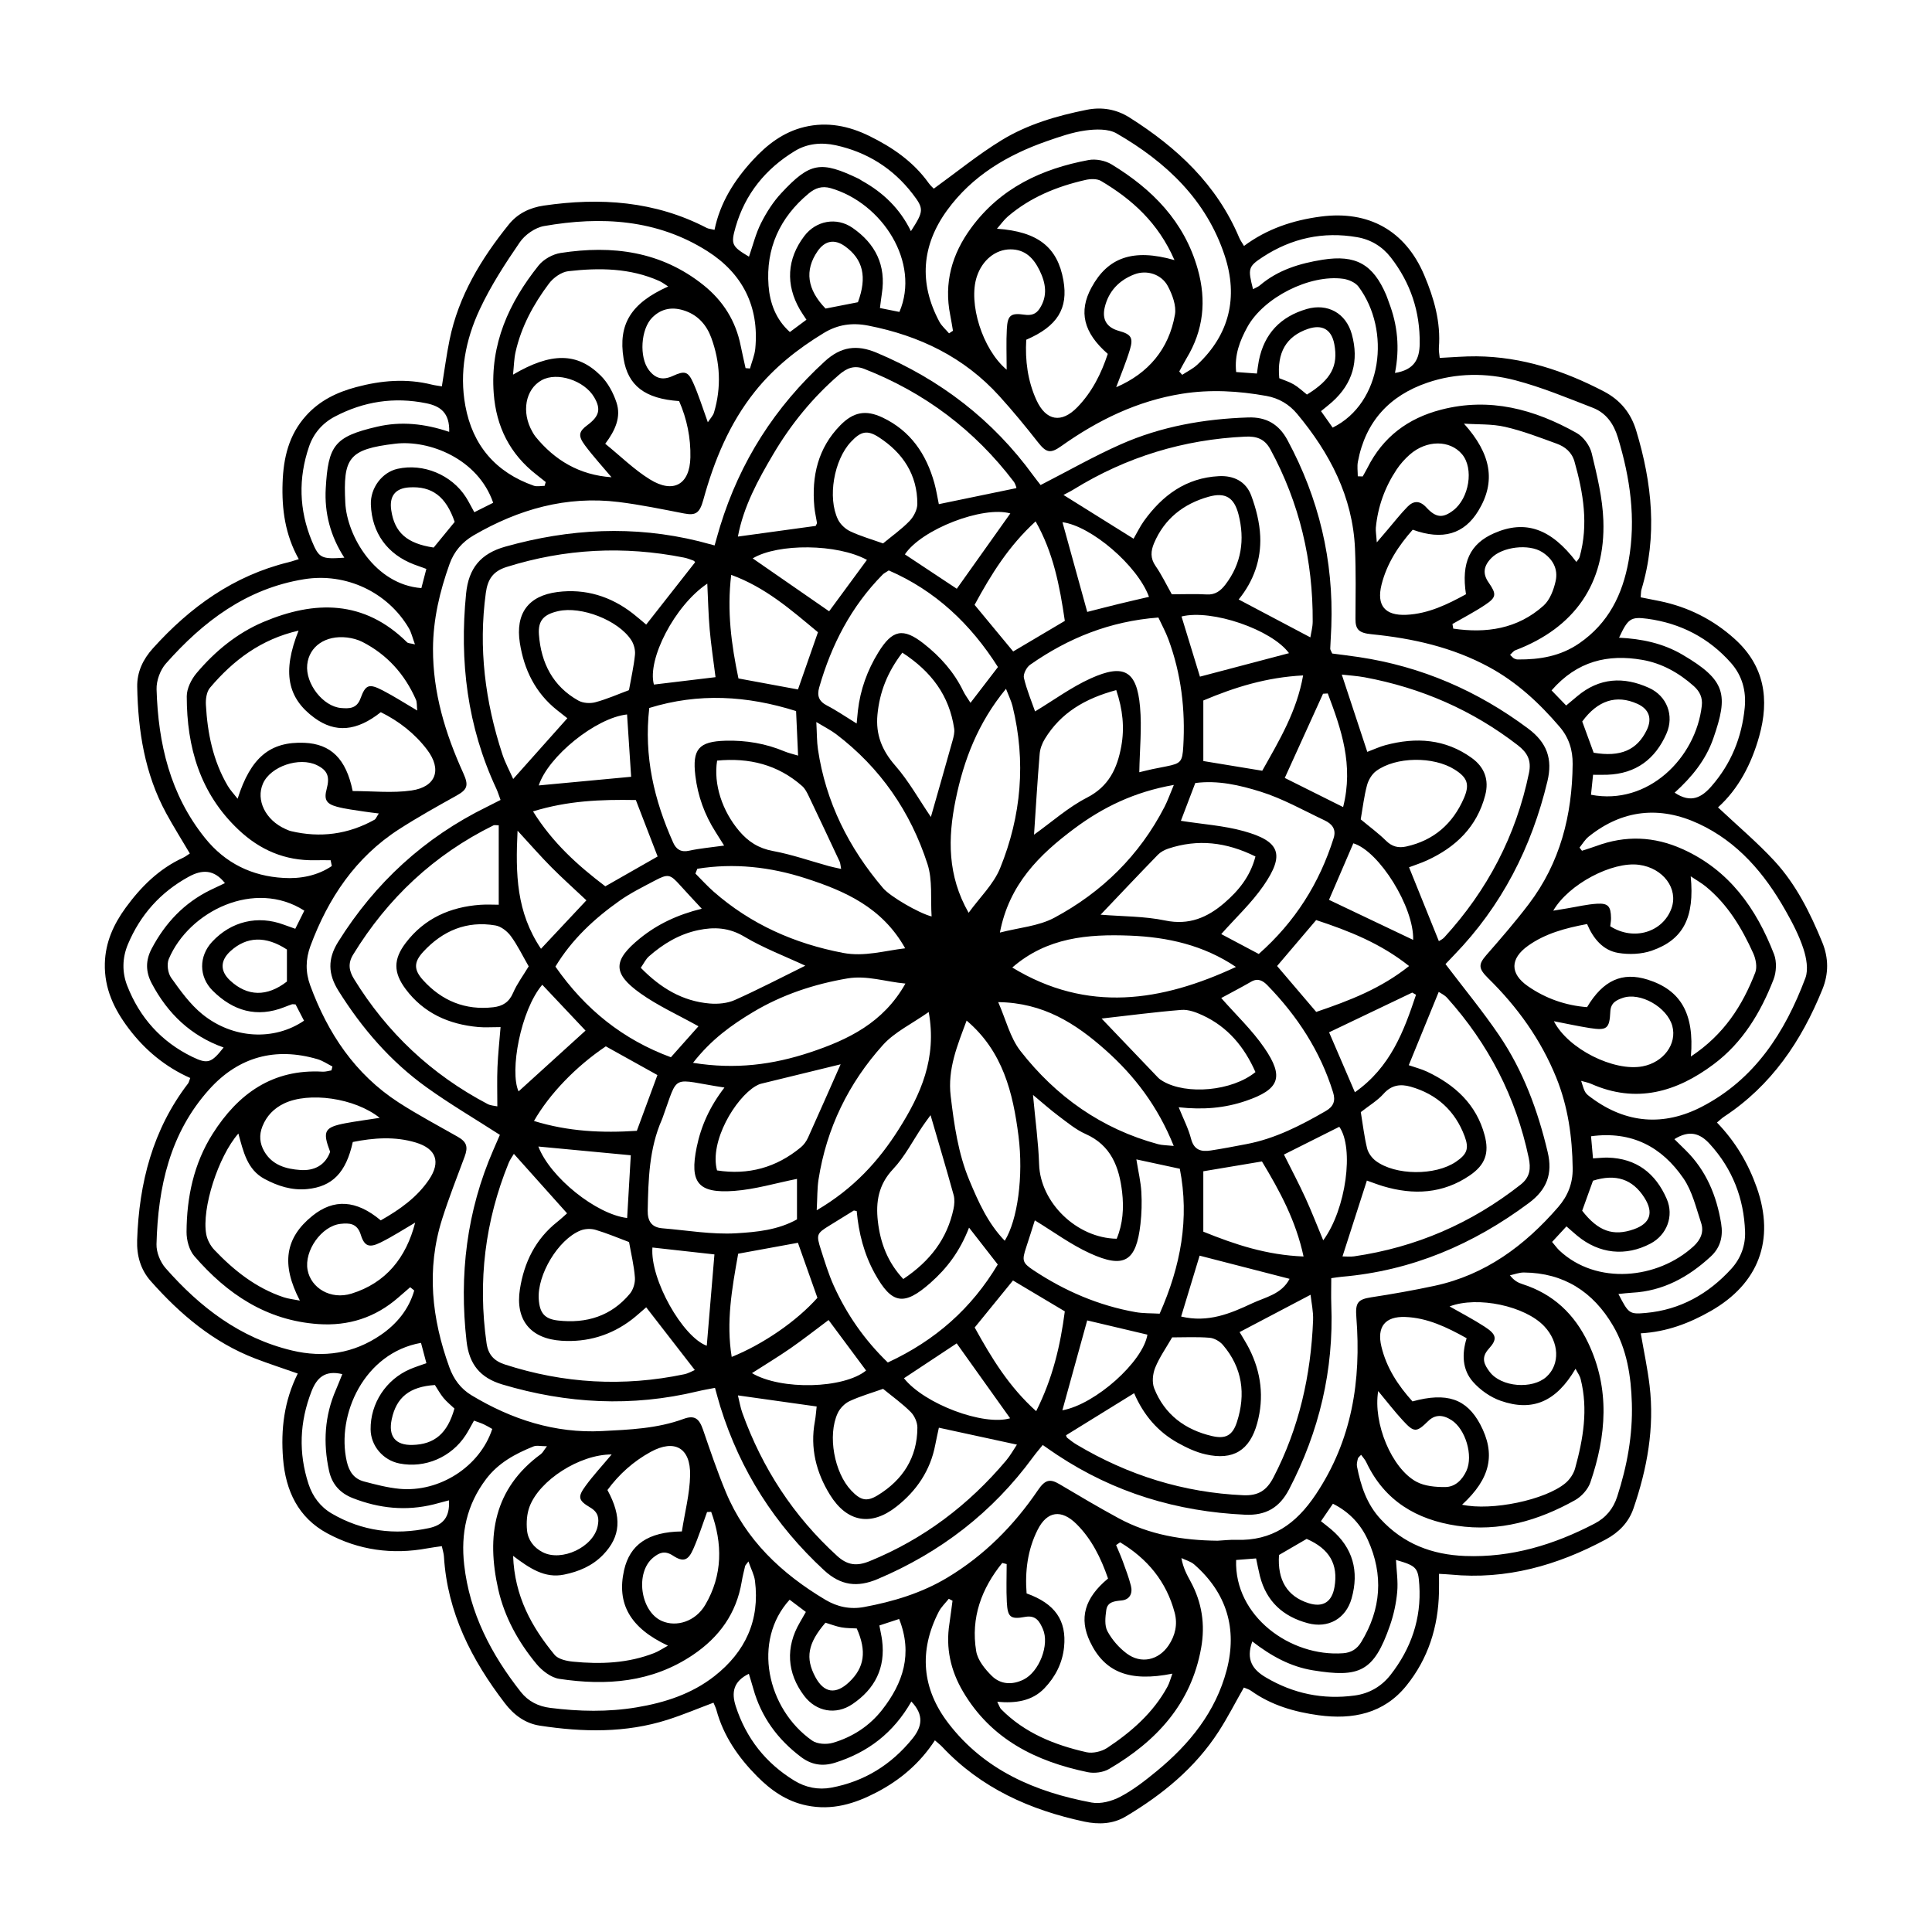<?xml version="1.0" encoding="UTF-8"?>
<!-- Uploaded to: ICON Repo, www.iconrepo.com, Generator: ICON Repo Mixer Tools -->
<svg fill="#000000" width="800px" height="800px" version="1.1" viewBox="144 144 512 512" xmlns="http://www.w3.org/2000/svg">
 <g>
  <path d="m333.08 595.23c-4.18 1.566-8.098 3.223-12.137 4.512-11.129 3.555-22.488 3.316-33.871 1.574-3.883-0.594-6.891-2.828-9.25-5.906-8.844-11.527-15.277-24.062-16.172-38.906-0.051-0.828-0.328-1.648-0.566-2.758-1.465 0.219-2.664 0.363-3.852 0.582-9.277 1.719-18.195 0.492-26.465-3.961-7.754-4.172-11.078-11.316-11.754-19.805-0.617-7.727 0.254-15.258 3.894-22.562-4.012-1.414-7.684-2.598-11.289-3.984-11.094-4.273-19.887-11.73-27.656-20.496-2.727-3.07-3.758-6.789-3.621-10.891 0.516-15.141 4.113-29.258 13.5-41.504 0.203-0.262 0.262-0.633 0.574-1.445-6.559-2.902-12.008-7.398-16.344-13.16-3.824-5.078-6.457-10.527-6.289-17.207 0.152-5.672 2.359-10.418 5.527-14.77 4.027-5.519 8.82-10.301 15.176-13.219 0.617-0.277 1.16-0.727 1.82-1.141-2.148-3.648-4.324-7.094-6.262-10.656-5.688-10.453-7.473-21.836-7.684-33.539-0.066-3.91 1.531-7.262 4.148-10.164 9.875-10.969 21.438-19.289 36.012-22.844 0.668-0.16 1.328-0.398 2.656-0.805-3.613-6.441-4.535-13.262-4.289-20.262 0.227-6.543 1.617-12.645 6.219-17.754 3.641-4.047 8.227-6.219 13.254-7.566 6.617-1.777 13.336-2.359 20.102-0.66 0.82 0.203 1.668 0.289 2.633 0.457 0.703-4.301 1.227-8.336 2.039-12.312 2.379-11.652 8.371-21.512 15.723-30.621 2.309-2.859 5.519-4.426 9.207-4.969 14.988-2.199 29.52-1.211 43.23 5.914 0.441 0.227 0.988 0.254 2.055 0.508 1.48-7.211 5.266-13.16 10.121-18.449 3.793-4.129 8.109-7.473 13.734-8.82 6.043-1.445 11.738-0.262 17.129 2.371 6.137 3.004 11.715 6.82 15.773 12.508 0.5 0.695 1.168 1.27 1.355 1.473 6.137-4.434 11.789-9.062 17.969-12.84 6.879-4.207 14.648-6.473 22.555-8.059 3.996-0.805 7.836-0.16 11.316 2.031 12.609 7.957 23.172 17.789 29.098 31.863 0.27 0.645 0.695 1.219 1.27 2.191 6.117-4.543 12.949-6.812 20.32-7.785 12.695-1.684 22.438 3.707 27.445 15.52 2.598 6.129 4.41 12.441 3.883 19.219-0.066 0.836 0.125 1.699 0.219 2.715 3.426-0.16 6.594-0.457 9.758-0.422 12.043 0.109 23.129 3.773 33.707 9.285 4.359 2.269 7.184 5.695 8.605 10.395 4.215 13.922 5.68 27.918 1.395 42.121-0.152 0.492-0.109 1.039-0.211 2.066 1.684 0.328 3.367 0.652 5.043 1 7.5 1.547 14.098 4.848 19.812 9.977 8.008 7.176 9.309 16.062 6.551 25.879-2.047 7.305-5.477 13.914-10.91 18.812 5.203 4.898 10.383 9.258 14.945 14.191 5.738 6.211 9.48 13.762 12.68 21.555 1.711 4.172 1.727 8.328 0.035 12.492-5.543 13.676-13.5 25.484-26.066 33.742-0.559 0.371-1.051 0.855-1.871 1.539 4.898 5.07 8.285 10.809 10.562 17.266 4.867 13.836 0.523 25.457-12.297 32.734-5.644 3.207-11.57 5.469-18.457 5.863 0.836 4.867 1.801 9.328 2.336 13.844 1.336 11.207-0.645 22.031-4.281 32.59-1.277 3.699-3.894 6.348-7.32 8.184-12.84 6.891-26.371 10.738-41.098 9.316-0.855-0.086-1.719-0.109-3.106-0.195 0 1.785 0.023 3.324-0.008 4.859-0.195 9.199-2.859 17.637-8.656 24.797-5.984 7.398-14.242 9.039-23.207 7.82-6.406-0.871-12.566-2.641-17.949-6.492-0.551-0.398-1.262-0.574-1.895-0.855-2.277 3.984-4.289 7.957-6.695 11.672-6.231 9.641-14.895 16.715-24.645 22.52-3.352 1.996-7.133 2.148-10.918 1.344-14.43-3.082-27.43-8.887-37.719-19.855-0.473-0.5-1.031-0.922-1.902-1.691-3.961 6.086-9.234 10.547-15.469 13.793-5.789 3.019-11.773 4.867-18.508 3.477-5.356-1.102-9.504-4.055-13.152-7.734-4.941-4.984-8.91-10.68-10.781-17.602-0.176-0.625-0.496-1.234-0.766-1.902zm133.5-42.918c1.785-0.094 3.394-0.297 4.992-0.238 9.52 0.328 15.875-4.188 21.105-12 9.641-14.414 12.078-30.195 10.773-46.953-0.305-3.875 0.355-4.773 3.945-5.324 5.609-0.855 11.215-1.852 16.766-3.039 13.488-2.894 23.934-10.664 32.785-20.879 2.547-2.945 3.883-6.269 3.832-10.258-0.109-8.277-1.227-16.352-4.359-24.07-4.078-10.062-10.281-18.688-17.992-26.262-2.664-2.625-2.691-3.691-0.516-6.195 3.852-4.41 7.703-8.844 11.238-13.508 8.312-10.934 11.5-23.543 11.621-37.102 0.035-3.75-1.008-7.023-3.438-9.859-5.367-6.281-11.34-11.832-18.668-15.816-9.734-5.289-20.27-7.641-31.168-8.727-3.359-0.328-4.301-1.242-4.281-4.078 0.035-6.203 0.145-12.426-0.125-18.617-0.617-13.785-6.688-25.32-15.328-35.699-2.133-2.555-4.859-4.164-8.141-4.758-7.422-1.336-14.859-1.77-22.359-0.582-11.883 1.887-22.352 7.016-32.051 13.906-2.859 2.031-3.961 1.719-6.129-1.039-3.285-4.188-6.676-8.312-10.25-12.254-9.336-10.309-21.176-16.004-34.699-18.66-4.289-0.848-8.117-0.297-11.797 1.938-6.914 4.199-13.168 9.141-18.254 15.504-6.805 8.516-10.832 18.34-13.691 28.715-0.973 3.519-1.988 4.223-5.129 3.613-5.754-1.117-11.5-2.309-17.316-3.031-13.82-1.699-26.496 1.914-38.398 8.82-3.055 1.777-5.223 4.281-6.406 7.602-2.598 7.262-4.359 14.676-4.391 22.461-0.043 11.664 3.266 22.477 8.016 32.945 1.496 3.309 1.125 4.359-1.801 5.992-5.121 2.852-10.25 5.711-15.176 8.879-11.562 7.449-18.797 18.262-23.52 30.957-1.293 3.496-1.344 6.949-0.059 10.445 4.672 12.719 11.898 23.555 23.434 31.027 5.062 3.273 10.41 6.102 15.656 9.09 2.379 1.355 2.809 2.656 1.828 5.281-2.047 5.484-4.188 10.953-5.957 16.527-4.215 13.312-2.75 26.414 1.93 39.32 1.133 3.113 2.988 5.652 5.863 7.387 10.637 6.406 22.113 10.121 34.582 9.48 7.254-0.371 14.605-0.645 21.613-3.223 2.945-1.082 4.137-0.066 5.152 2.859 1.902 5.535 3.781 11.094 6.027 16.496 5.281 12.719 14.77 21.641 26.379 28.57 3.191 1.902 6.609 2.613 10.273 1.93 7.762-1.445 15.25-3.699 22.07-7.793 9.793-5.883 17.629-13.793 24.02-23.199 1.879-2.766 3.172-3.055 5.68-1.574 5.188 3.07 10.375 6.16 15.684 9.031 8.172 4.438 17.102 5.859 26.133 5.961zm65.387-296.04c7.219 8.039 8.531 15.328 3.816 23.086-3.758 6.188-9.445 7.906-17.398 5.019-3.731 4.223-6.856 8.922-8.262 14.566-1.371 5.5 0.887 8.25 6.574 7.988 5.84-0.277 10.918-2.777 15.801-5.449-1.293-8.422 1.082-13.387 7.473-16.18 8.25-3.606 15.047-1.262 21.785 7.609 0.312-0.457 0.734-0.848 0.863-1.312 2.394-8.574 0.988-16.953-1.363-25.281-0.695-2.473-2.496-3.945-4.723-4.746-4.512-1.641-9.023-3.394-13.676-4.453-3.512-0.805-7.254-0.602-10.891-0.848zm-76.719-43.348c-4.309-9.875-11.215-16.078-19.457-20.965-1.066-0.633-2.801-0.574-4.106-0.277-7.559 1.719-14.617 4.578-20.59 9.684-1 0.855-1.777 1.98-2.887 3.25 10.867 0.754 16.055 4.91 17.602 13.66 1.32 7.457-1.566 12.195-9.844 15.758-0.32 5.441 0.371 10.891 2.691 15.977 2.539 5.551 6.637 6.254 10.867 1.887 3.894-4.012 6.34-8.93 8.047-14.117-6.465-5.637-7.777-11.215-4.316-17.586 4.328-7.973 11.008-10.402 21.992-7.269zm-17.605 349.4c-1.914-5.543-4.375-10.477-8.352-14.43-4.012-3.984-7.785-3.469-10.293 1.488-2.699 5.332-3.394 11.113-2.938 16.891 7.582 2.707 10.637 7.227 9.926 14.227-0.43 4.258-2.328 7.906-5.203 10.91-3.234 3.375-7.609 4.035-12.5 3.578 0.551 1.082 0.684 1.625 1.023 1.965 6.246 6.332 14.16 9.48 22.59 11.398 1.691 0.379 4.035-0.168 5.519-1.141 6.434-4.266 12.203-9.301 15.969-16.215 0.551-1.008 0.828-2.168 1.305-3.461-11.375 2.277-17.969-0.355-21.828-8.473-2.926-6.176-1.496-11.531 4.781-16.738zm-112.94-12.48c0.785-5.078 2.082-9.953 2.184-14.859 0.152-7.297-4.113-9.684-10.461-6.211-4.562 2.496-8.395 5.934-11.449 10.098 3.902 7.152 3.504 12.34-1.152 17.164-2.844 2.945-6.434 4.453-10.332 5.246-5.121 1.059-9.113-1.648-13.516-4.961 0.391 10.723 4.91 18.848 10.992 26.219 0.957 1.16 3.156 1.641 4.84 1.812 7.328 0.727 14.605 0.449 21.582-2.285 1.176-0.457 2.242-1.203 3.621-1.953-10.039-4.688-13.633-11.121-11.621-20.031 1.535-6.695 6.289-10.129 15.312-10.238zm267.4-125.86c8.793-5.812 13.668-13.508 17.055-22.242 0.559-1.438 0.152-3.598-0.523-5.094-3.019-6.688-6.762-12.941-12.543-17.68-1.141-0.938-2.453-1.676-4.035-2.734 1.059 10.91-1.965 16.816-10.344 19.711-2.707 0.938-5.984 1.066-8.836 0.594-4.062-0.668-6.637-3.773-8.285-7.66-5.773 1.082-11.078 2.504-15.648 5.762-4.773 3.402-4.832 7.363-0.066 10.688 4.715 3.293 10.039 5.137 15.707 5.578 4.266-7.152 9.352-9.402 16.055-7.297 8.742 2.754 12.414 8.941 11.465 20.375zm-354.64-70.348c5.332 0 10.547 0.582 15.562-0.145 6.551-0.949 8.148-5.551 4.164-10.809-3.266-4.301-7.473-7.574-12.273-9.945-6.414 5.086-12.051 5.543-17.562 1.523-7.234-5.281-8.598-12.203-4.231-23.137-9.945 2.277-17.297 7.836-23.477 15.141-0.906 1.066-1.168 3.012-1.082 4.519 0.414 7.539 1.895 14.852 5.781 21.461 0.676 1.16 1.633 2.148 2.625 3.426 3.477-10.969 8.641-15.191 17.703-14.82 6.973 0.305 11.055 4.195 12.789 12.785zm294 189.13c7.894 1.711 22.07-1.262 27.395-5.723 1.152-0.965 2.168-2.473 2.562-3.91 2.141-7.777 3.504-15.656 1.457-23.707-0.219-0.863-0.812-1.633-1.344-2.691-5.102 8.691-11.348 11.461-19.848 8.488-2.715-0.949-5.406-2.844-7.32-5.012-2.852-3.207-2.988-7.387-1.691-11.57-5.316-2.961-10.461-5.418-16.281-5.629-5.332-0.195-7.551 2.613-6.312 7.82 1.344 5.66 4.453 10.367 8.242 14.555 9.113-2.496 14.328-0.684 17.941 6.066 4.152 7.832 2.797 14.332-4.801 21.312zm-286.56-75.355c5.144-2.91 9.633-6.137 12.789-10.801 3.164-4.688 1.922-8.176-3.469-9.816-5.578-1.691-11.223-1.254-16.73-0.152-1.785 8.133-5.434 11.832-12.102 12.477-4.062 0.391-7.769-0.805-11.281-2.684-4.644-2.488-5.621-7.305-6.941-12.035-5.348 6.094-9.758 19.871-8.516 26.691 0.27 1.473 1.117 3.055 2.156 4.148 5.215 5.477 11.055 10.105 18.348 12.543 1.254 0.422 2.613 0.551 4.309 0.887-5.027-9.684-3.883-16.648 3.316-22.453 5.664-4.574 11.613-4.262 18.121 1.195zm76.176-247.49c-0.906-0.566-1.566-1.102-2.32-1.438-7.762-3.477-15.953-3.547-24.152-2.613-1.844 0.211-3.984 1.742-5.144 3.301-4.078 5.441-7.328 11.398-8.836 18.129-0.406 1.812-0.43 3.715-0.668 5.984 10.105-5.934 17.004-5.914 23.215 0.238 1.93 1.902 3.375 4.613 4.223 7.211 1.211 3.723-0.277 7.262-3.004 10.867 4.121 3.344 7.691 6.891 11.867 9.461 6.188 3.824 10.535 1.344 10.699-5.84 0.117-5.18-0.922-10.223-2.988-14.93-9.074-0.617-13.566-4.106-14.719-11.266-1.465-9.07 1.918-14.672 11.828-19.105zm-32.133 307.35c-1.625 0-2.734-0.297-3.578 0.051-4.816 1.945-9.293 4.332-12.566 8.668-5.144 6.805-6.727 14.414-5.789 22.699 1.445 12.812 7.168 23.738 15.012 33.699 1.965 2.488 4.637 3.824 7.785 4.215 7.641 0.965 15.293 1.133 22.902-0.137 7.457-1.242 14.598-3.547 20.625-8.277 8.16-6.398 12.078-14.785 10.738-25.262-0.203-1.582-1.023-3.082-1.734-5.129-0.676 0.914-0.836 1.051-0.871 1.203-0.32 1.379-0.676 2.75-0.906 4.148-1.406 8.422-5.934 14.699-12.941 19.422-10.891 7.336-22.961 8.211-35.41 6.34-2.184-0.328-4.555-2.148-6.043-3.945-4.816-5.812-8.48-12.426-10.141-19.812-3.148-14.023-1.227-26.633 11.316-35.809 0.492-0.379 0.797-1.031 1.602-2.074zm215.76 2.269c-0.422 0.473-0.785 0.703-0.855 1.008-0.16 0.676-0.363 1.414-0.238 2.074 1.008 5.121 2.555 9.945 6.246 13.938 6.066 6.574 13.617 9.453 22.387 9.793 12.297 0.473 23.586-2.981 34.344-8.59 3.004-1.566 4.949-3.934 5.992-7.168 2.606-8.039 4.129-16.281 3.875-24.711-0.211-7.152-1.293-14.285-5.012-20.598-5.254-8.945-13.016-13.973-23.605-14.059-1.227-0.008-2.461 0.48-3.691 0.746 1.125 1.457 2.207 1.98 3.344 2.344 8.125 2.606 13.762 7.922 17.398 15.582 5.832 12.254 4.797 24.609 0.574 36.949-0.625 1.844-2.344 3.75-4.07 4.715-9.707 5.418-20.059 8.465-31.305 6.777-10.68-1.598-19.137-6.586-23.949-16.707-0.316-0.746-0.918-1.367-1.434-2.094zm-272.77-156.04c-0.109-0.508-0.219-1.023-0.32-1.531-1.387 0-2.777-0.023-4.164 0-7.914 0.16-14.582-2.707-20.285-8.117-10.156-9.613-13.676-21.844-13.676-35.316 0-2.082 1.219-4.519 2.613-6.168 4.875-5.773 10.707-10.578 17.68-13.531 13.668-5.781 26.727-5.856 38.094 5.383 0.277 0.277 0.871 0.246 2.09 0.543-0.668-1.801-0.957-3.148-1.617-4.281-5.652-9.613-16.723-14.77-27.758-12.984-15.25 2.461-26.75 11.18-36.629 22.352-1.516 1.711-2.547 4.562-2.473 6.848 0.43 14.336 3.57 27.867 12.848 39.402 5.383 6.695 12.477 10.098 20.801 10.562 4.426 0.277 8.988-0.578 12.797-3.16zm163.57-141.16c0.348-0.227 0.695-0.457 1.039-0.684-0.109-0.668-0.219-1.344-0.34-2.016-0.117-0.703-0.246-1.406-0.379-2.098-1.719-8.582 0.43-16.207 5.551-23.164 7.754-10.555 18.68-15.656 31.117-17.969 1.914-0.355 4.418 0.137 6.094 1.16 10.789 6.574 19.27 15.125 22.824 27.75 2.359 8.363 1.531 16.199-2.969 23.637-0.684 1.141-1.285 2.336-1.93 3.504 0.262 0.289 0.523 0.582 0.785 0.871 1.344-0.887 2.852-1.609 4.012-2.699 8.555-8.023 10.832-17.918 7.277-28.793-4.84-14.82-15.539-24.906-28.672-32.48-2.199-1.27-5.551-1.152-8.25-0.785-3.488 0.473-6.914 1.676-10.266 2.844-10.469 3.656-19.77 9.184-26.387 18.281-6.789 9.328-7.559 19.348-2.031 29.629 0.621 1.109 1.676 2.004 2.523 3.012zm-107.18 40.414c0.102-0.34 0.195-0.668 0.297-1.008-0.82-0.652-1.641-1.312-2.473-1.965-7.023-5.469-10.648-12.688-11.309-21.531-0.98-13.066 4.012-24.035 11.898-33.902 1.312-1.641 3.742-2.988 5.832-3.309 13.691-2.117 26.641-0.473 37.883 8.539 5.195 4.172 8.531 9.488 9.836 16.047 0.398 1.98 0.863 3.953 1.293 5.934 0.391 0.035 0.777 0.059 1.168 0.094 0.48-1.75 1.227-3.469 1.406-5.254 1.074-11.188-3.402-19.949-12.703-25.848-13.355-8.465-28.172-9.293-43.289-6.644-2.359 0.414-5.051 2.301-6.422 4.309-3.91 5.695-7.719 11.578-10.629 17.816-3.731 7.996-5.426 16.656-3.793 25.516 1.922 10.469 8.031 17.629 18.152 21.176 0.836 0.293 1.887 0.031 2.852 0.031zm274.26 95.867c0.219 0.277 0.43 0.559 0.652 0.836 1.262-0.414 2.539-0.797 3.793-1.254 7.734-2.867 15.316-2.582 22.867 0.82 12.383 5.57 19.523 15.707 24.238 27.852 0.754 1.953 0.633 4.723-0.137 6.703-3.394 8.742-8.184 16.707-15.816 22.426-9.859 7.398-20.559 10.535-32.539 5.215-0.746-0.328-1.574-0.473-2.625-0.777 1 3.207 0.988 3.215 2.75 4.512 9.234 6.82 19.16 7.531 29.172 2.371 14.09-7.269 22.121-19.785 27.504-34.141 0.836-2.234 0.27-5.34-0.523-7.762-1.152-3.519-2.91-6.891-4.746-10.129-5.543-9.809-12.68-18.223-23.078-23.027-10.215-4.723-20.109-3.75-29.062 3.426-0.984 0.773-1.645 1.941-2.449 2.93zm-166.16 199.59c-0.328-0.168-0.66-0.348-0.988-0.516-0.898 1.133-2.004 2.168-2.656 3.426-5.34 10.383-4.469 20.43 2.574 29.594 9.539 12.426 23.027 18.188 37.934 20.98 2.387 0.449 5.391-0.371 7.617-1.547 3.438-1.812 6.574-4.273 9.598-6.754 8.719-7.16 15.664-15.723 18.578-26.812 2.867-10.918 0.016-20.438-8.598-27.98-0.922-0.805-2.25-1.141-3.394-1.699 0.441 2.582 1.438 4.402 2.43 6.219 3.012 5.535 3.902 11.398 2.793 17.602-2.656 14.859-11.898 24.754-24.398 32.074-1.539 0.906-3.875 1.211-5.644 0.848-13.734-2.844-25.617-8.707-33.066-21.359-3.285-5.578-4.613-11.535-3.606-17.969 0.297-2.023 0.551-4.066 0.828-6.106zm107.4-297.99c0.43 0.016 0.871 0.023 1.305 0.043 0.422-0.762 0.863-1.516 1.262-2.293 4.106-8.168 10.699-13.117 19.492-15.395 12.922-3.352 24.73-0.125 35.926 6.16 1.812 1.016 3.512 3.344 4.004 5.367 1.414 5.856 2.879 11.848 3.09 17.824 0.594 16.715-7.652 28.445-23.309 34.395-0.523 0.195-0.906 0.762-1.414 1.211 0.566 0.531 0.777 0.82 1.066 0.973 0.305 0.16 0.676 0.262 1.023 0.262 5.797 0.035 11.266-0.855 16.242-4.281 7.754-5.34 11.477-12.914 13.082-21.844 2.004-11.156 0.414-21.98-2.836-32.691-1.109-3.656-3.133-6.523-6.644-7.887-6.789-2.633-13.566-5.457-20.582-7.297-7.66-2.004-15.605-1.965-23.23 0.633-10.07 3.426-16.445 10.324-18.441 20.93-0.25 1.25-0.035 2.586-0.035 3.891zm-250.05 215.77c-0.355-0.289-0.711-0.574-1.074-0.863-1.051 0.914-2.106 1.82-3.156 2.734-6.094 5.316-13.195 7.59-21.234 7.031-13.711-0.957-24.152-7.988-32.82-18.02-1.363-1.574-2.066-4.231-2.055-6.391 0.043-9.234 1.922-18.137 6.922-26.016 6.727-10.613 15.902-17.223 29.156-16.461 0.762 0.043 1.539-0.219 2.32-0.34 0.086-0.348 0.168-0.684 0.262-1.031-1.312-0.66-2.555-1.531-3.945-1.938-11.18-3.285-20.93-0.617-28.664 7.957-10.477 11.613-13.625 25.973-14.016 41.09-0.051 2.117 1 4.731 2.422 6.34 9.105 10.352 19.711 18.516 33.473 21.809 8.453 2.023 16.375 0.777 23.512-4.098 4.238-2.891 7.469-6.801 8.898-11.805zm3.211-191.22c-1.328-0.48-2.301-0.82-3.266-1.184-7.082-2.699-11.172-8.363-11.441-15.867-0.16-4.383 2.953-8.566 7.082-9.48 6.805-1.523 14.301 1.574 18.102 7.508 0.746 1.168 1.355 2.422 2.234 3.996 1.844-0.922 3.461-1.734 5-2.504-4.035-11.723-17.012-16.707-25.922-15.656-12.492 1.473-13.855 3.809-13.27 15.656 0.43 8.77 7.887 21.684 20.16 22.613 0.414-1.598 0.836-3.238 1.32-5.082zm100.73-66.039c-0.812-1.242-1.32-1.953-1.75-2.707-3.824-6.625-3.41-13.422 1.176-19.465 3.113-4.106 8.547-5.102 12.781-2.184 6.094 4.215 8.945 9.953 7.777 17.441-0.176 1.16-0.312 2.328-0.508 3.816 1.973 0.391 3.621 0.719 5.164 1.031 5.578-13.074-4.477-28.809-18.188-32.793-2.359-0.684-4.156-0.016-5.883 1.422-7.633 6.363-11.375 14.531-10.613 24.426 0.348 4.543 1.895 8.902 5.652 12.273 1.488-1.102 2.75-2.043 4.391-3.262zm-133.07 156.6c-13.125-8.422-30.543 0.086-35.918 12.812-0.574 1.363-0.246 3.742 0.625 4.969 2.453 3.438 5.012 7.016 8.25 9.648 8.109 6.586 19.051 7.125 26.965 1.734-0.77-1.48-1.559-2.996-2.242-4.316-0.602-0.023-0.785-0.086-0.938-0.035-0.668 0.227-1.336 0.48-1.996 0.746-7.336 2.902-13.625 1.023-19.035-4.352-3.707-3.691-3.68-9.141-0.152-12.941 5.043-5.441 12.121-7.125 19.035-4.535 0.949 0.355 1.902 0.684 3.012 1.074 0.855-1.723 1.559-3.129 2.394-4.805zm246.94 172.08c-0.531 14.887 14.395 25.746 28.367 24.711 2.156-0.16 3.664-1.125 4.773-2.938 5.316-8.727 5.965-17.848 1.77-27.09-1.836-4.035-4.824-7.379-9.258-9.59-1.109 1.617-2.082 3.031-3.172 4.629 1.066 0.848 1.895 1.473 2.691 2.148 5.797 4.918 7.457 11.105 5.434 18.305-1.508 5.375-6.195 8.031-11.613 6.574-6.535-1.75-10.969-5.754-12.68-12.457-0.379-1.496-0.66-3.031-1.023-4.707-1.844 0.16-3.402 0.277-5.289 0.414zm94.043-202.79c15.098 2.91 27.785-9.723 29.367-23.605 0.246-2.141-0.551-3.793-2.125-5.195-3.945-3.512-8.465-6.051-13.641-6.949-9.125-1.582-17.258 0.289-24.051 8.09 1.344 1.387 2.539 2.625 3.867 4.004 1.363-1.141 2.156-1.812 2.953-2.473 5.848-4.91 12.281-5.246 19-2.199 4.766 2.156 6.711 7.336 4.644 12.086-2.981 6.82-8.117 10.664-15.691 10.934-1.191 0.043-2.394 0.008-3.773 0.008-0.195 1.957-0.355 3.504-0.551 5.301zm0.531 96.359c1.785-0.102 2.844-0.227 3.894-0.203 7.617 0.195 12.688 4.148 15.641 10.941 1.965 4.519 0.059 9.539-4.273 11.832-6.594 3.488-13.641 2.742-19.43-2.066-0.797-0.66-1.574-1.355-2.867-2.481-1.32 1.43-2.496 2.699-3.809 4.121 0.805 0.938 1.305 1.66 1.922 2.25 9.844 9.266 26.043 7.652 35.57-1.09 1.922-1.762 2.793-3.844 2.004-6.203-1.336-4.019-2.344-8.395-4.68-11.797-5.703-8.312-13.652-12.637-24.492-11.164 0.172 2 0.324 3.711 0.52 5.859zm-310.59 48.891c-14.98 2.641-22.512 18.965-19.676 31.422 0.625 2.734 1.938 4.621 4.578 5.316 3.082 0.812 6.203 1.633 9.359 1.938 10.672 1.008 21.359-5.906 24.621-15.859-0.711-0.398-1.445-0.855-2.227-1.219-0.77-0.355-1.59-0.609-2.613-0.988-0.805 1.414-1.43 2.656-2.184 3.816-3.809 5.891-10.801 8.879-17.562 7.539-4.359-0.855-7.602-4.68-7.652-9.023-0.086-6.891 4.098-13.277 10.512-15.996 1.277-0.543 2.613-0.965 4.273-1.559-0.484-1.848-0.922-3.5-1.43-5.387zm97.688 68.07c-9.945 10.891-6.043 28.91 5.965 37.332 1.336 0.938 3.809 1.074 5.469 0.594 5.231-1.523 9.758-4.477 13.109-8.777 5.508-7.051 8.141-14.785 4.477-24.043-1.895 0.625-3.512 1.152-5.238 1.719 0.289 1.547 0.574 2.742 0.727 3.953 0.93 7.285-1.895 12.863-7.879 16.902-4.367 2.953-9.59 1.996-12.77-2.199-4.594-6.051-4.992-12.906-1.141-19.473 0.508-0.871 1-1.75 1.582-2.766-1.523-1.16-2.785-2.102-4.301-3.242zm143.91-310.62c13.176-6.492 15.496-25.762 6.856-37.348-0.828-1.109-2.613-1.887-4.062-2.09-8.887-1.219-21.098 4.934-25.422 12.82-1.945 3.555-3.445 7.336-2.945 11.891 1.902 0.137 3.59 0.254 5.5 0.398 0.203-1.371 0.312-2.41 0.516-3.438 1.438-7.152 5.746-11.652 12.703-13.668 5.519-1.59 10.402 1.109 11.934 6.711 1.922 6.992 0.254 13.016-5.188 17.898-0.887 0.797-1.836 1.523-2.981 2.461 1.16 1.637 2.144 3.023 3.09 4.363zm-111.65 337.6c-4.766 8.344-11.527 13.48-20.227 16.215-3.352 1.051-6.281 0.559-9.047-1.539-6.168-4.656-10.512-10.57-12.609-18.059-0.363-1.305-0.77-2.59-1.184-3.969-4.113 2.023-4.664 4.934-3.461 8.633 2.758 8.496 7.957 15.062 15.531 19.695 2.945 1.801 6.312 2.496 9.773 1.852 8.758-1.633 15.867-6.051 21.48-12.957 2.559-3.152 3.195-6.258-0.258-9.871zm-122.55-53.316c-1.648 0.441-2.828 0.77-4.012 1.066-7.336 1.82-14.465 1.082-21.453-1.648-3.426-1.344-5.543-3.707-6.32-7.32-1.582-7.336-1.176-14.496 1.852-21.43 0.582-1.344 1.109-2.727 1.676-4.113-4.637-1.125-6.789 1.023-8.168 4.578-3.156 8.109-3.477 16.301-0.777 24.559 1.082 3.309 3.141 6.051 6.16 7.812 8.047 4.688 16.68 5.797 25.762 3.852 3.625-0.789 5.586-2.828 5.281-7.356zm324.83-187.54c4.352 2.918 7.195 1.234 9.773-1.727 5.195-5.965 8.016-12.906 8.793-20.762 0.449-4.504-0.695-8.555-3.629-11.883-5.875-6.652-13.355-10.52-22.141-11.715-4.461-0.602-5.188-0.008-7.531 5.019 5.984 0.289 11.645 1.465 16.824 4.512 11.535 6.769 12.203 10.578 8.133 22.234-1.988 5.68-5.652 10.18-10.223 14.32zm-111.93 224.93c-1.75 4.84 0.094 7.457 3.539 9.504 7.312 4.34 15.184 5.965 23.578 4.832 3.844-0.516 7.109-2.387 9.504-5.449 5.469-6.992 8.211-14.922 7.641-23.84-0.289-4.637-0.82-5.086-6.18-6.644 0.137 2.879 0.582 5.723 0.32 8.496-0.27 2.981-0.922 6-1.902 8.828-4.289 12.391-8.125 13.922-20.395 11.934-5.934-0.961-11.02-3.727-16.105-7.66zm37.812-336.16c5.152-0.828 6.5-3.691 6.551-7.734 0.117-8.531-2.438-16.141-7.633-22.844-2.25-2.91-5.289-4.766-8.938-5.398-9.012-1.566-17.383 0.27-25 5.238-3.945 2.574-3.969 3.121-2.598 8.539 0.645-0.355 1.32-0.594 1.82-1.016 4.797-4.086 10.57-5.824 16.613-6.789 8.801-1.395 13.371 1.184 16.859 9.344 0.277 0.652 0.48 1.344 0.734 2.004 2.277 5.934 2.894 12.047 1.59 18.656zm-250.64 15.613c0.145-5.043-2.336-6.812-6.051-7.574-8.531-1.742-16.629-0.492-24.281 3.539-3.242 1.711-5.621 4.434-6.805 7.914-2.879 8.395-2.664 16.801 0.719 25.008 1.93 4.672 2.547 4.867 8.625 4.461-3.699-5.695-5.297-11.906-4.926-18.375 0.652-11.348 2.269-13.703 13.582-16.332 6.332-1.484 12.609-0.84 19.137 1.359zm122.36-53.184c3.402-5.297 3.527-5.898 0.422-9.926-5.188-6.727-12.035-11.02-20.328-12.84-3.75-0.82-7.531-0.5-10.859 1.523-7.742 4.715-13.16 11.359-15.691 20.125-1.336 4.637-0.988 5.164 3.539 7.879 1.039-2.996 1.793-6.129 3.207-8.922 1.43-2.828 3.199-5.609 5.356-7.922 7.66-8.234 10.496-8.598 20.516-3.809 0.32 0.152 0.594 0.391 0.906 0.559 5.562 3.094 10.012 7.324 12.934 13.332zm-181.79 172.77c-2.887-3.648-6.035-3.648-9.613-1.684-7.481 4.098-12.82 10.09-16.105 17.906-1.496 3.578-1.582 7.379-0.188 10.953 3.301 8.465 9.031 14.871 17.238 18.863 4.137 2.016 5.094 1.609 8.312-2.473-8.684-3.09-14.82-8.988-19.059-17.012-1.633-3.098-1.633-6.086-0.008-9.176 3.59-6.812 8.625-12.16 15.605-15.562 1.242-0.609 2.496-1.191 3.816-1.816zm384.12 67.855c1.254 1.234 2.141 2.098 3.019 2.969 5.406 5.348 8.16 11.984 9.367 19.363 0.551 3.375-0.145 6.356-2.742 8.758-5.914 5.469-12.637 9.176-20.879 9.605-1.141 0.059-2.285 0.211-3.598 0.34 2.684 5.164 2.844 5.426 7.285 5.019 9.105-0.828 16.578-5.035 22.664-11.73 2.488-2.742 3.742-6.195 3.613-9.809-0.305-8.828-3.344-16.656-9.367-23.25-2.586-2.848-5.41-3.746-9.363-1.266zm-17.004-56.422c6.289 3.996 13.945 1.539 16.223-4.723 1.895-5.223-2.184-10.715-8.605-11.562-7.082-0.938-18.637 5.102-22.723 12.16 1.43-0.238 2.574-0.43 3.707-0.617 2.633-0.43 5.254-1.074 7.906-1.227 2.953-0.176 3.648 0.703 3.699 3.758 0.023 0.695-0.121 1.379-0.207 2.211zm-326.34-29.887c-1.539-0.203-2.691-0.32-3.824-0.5-2.453-0.398-4.949-0.652-7.336-1.305-2.852-0.777-3.387-1.973-2.656-4.688 0.879-3.301 0.211-4.941-2.582-6.305-4.672-2.277-12.281 0.305-14.293 4.848-1.945 4.383 0.652 9.691 5.914 12.051 0.48 0.219 0.98 0.449 1.488 0.574 7.769 1.844 15.164 0.871 22.148-3.019 0.359-0.207 0.547-0.773 1.141-1.656zm61.668-89.105c-2.371-2.828-4.883-5.551-7.074-8.504-1.871-2.531-1.574-3.641 0.711-5.332 3.156-2.352 3.606-4.231 1.77-7.363-2.613-4.453-9.816-6.797-13.914-4.519-4.324 2.394-5.434 8.473-2.481 13.641 0.262 0.465 0.523 0.93 0.863 1.344 5.121 6.266 11.613 10.141 20.125 10.734zm222.1 219.74c3.223 1.844 6.356 3.461 9.293 5.375 3.133 2.039 3.469 3.242 1.082 5.863-2.207 2.43-1.117 4.289 0.27 6.129 3.062 4.035 11.309 4.656 15.031 1.277 3.641-3.301 3.387-9.176-0.582-13.379-5.043-5.356-17.637-8.09-25.094-5.266zm-283.53-49.973c-6.676-5.324-18.812-6.949-25.348-3.809-2.664 1.277-4.613 3.258-5.731 6.051-0.93 2.32-0.734 4.535 0.492 6.66 2.125 3.664 5.805 4.656 9.555 4.918 3.59 0.254 6.586-1.184 7.894-4.816-2.09-5.492-1.547-6.508 4.078-7.582 2.781-0.523 5.59-0.879 9.059-1.422zm196.22 112.49c-0.355 0.246-0.711 0.492-1.066 0.727 0.582 1.414 1.219 2.809 1.742 4.238 0.785 2.168 1.625 4.332 2.184 6.559 0.508 2.016-0.32 3.68-2.488 3.883-1.922 0.176-3.742 0.379-4.047 2.547-0.254 1.844-0.5 4.086 0.305 5.594 1.203 2.25 3.055 4.375 5.113 5.914 3.809 2.852 8.445 1.793 11.105-2.156 1.762-2.625 2.422-5.559 1.609-8.641-2.195-8.305-7.273-14.348-14.457-18.664zm-186.82-84.727c-3.047 1.777-6.016 3.715-9.176 5.273-2.945 1.457-4.281 1.059-5.231-2.031-0.957-3.106-3.055-3.164-5.375-2.91-5.043 0.559-9.672 7.144-8.734 12.203 0.898 4.832 6.129 7.988 11.645 6.281 9.086-2.82 14.477-9.465 16.871-18.816zm255.21 44.645c-1.414 8.488 3.57 20.496 10.129 24.027 2.184 1.176 5.07 1.422 7.625 1.406 2.656-0.016 4.527-1.902 5.637-4.316 1.844-4.027-0.254-11.035-3.953-13.414-2.402-1.547-4.441-1.465-6.188 0.246-3.098 3.031-3.715 3.098-6.668-0.102-2.242-2.422-4.246-5.047-6.582-7.848zm-176.77 32c-0.363 0.016-0.727 0.043-1.09 0.059-1.211 3.293-2.258 6.66-3.68 9.859-1.32 2.969-2.598 3.504-5.356 1.691-2.199-1.445-3.656-0.754-5.203 0.492-4.891 3.926-3.461 14.32 2.269 16.832 3.852 1.691 8.887 0.137 11.469-4.238 4.68-7.938 4.637-16.301 1.59-24.695zm78.309 13.844c-0.391-0.102-0.777-0.195-1.168-0.297-5.492 6.777-8.379 14.531-6.906 23.391 0.391 2.371 2.328 4.758 4.137 6.543 2.328 2.293 5.426 2.453 8.43 0.965 4.121-2.039 6.949-9.234 5.094-13.406-0.828-1.863-1.762-3.742-4.723-3.191-3.926 0.727-4.621 0.023-4.824-3.969-0.176-3.332-0.039-6.684-0.039-10.035zm0-316.52c0-4.012-0.145-7.387 0.043-10.75 0.195-3.621 0.98-4.352 4.606-3.832 1.895 0.27 3.121-0.125 4.086-1.609 2.199-3.367 1.633-6.769-0.016-10.129-1.582-3.223-3.801-5.586-7.742-5.57-3.953 0.016-7.465 2.859-8.895 7.254-2.289 6.984 1.445 19.203 7.918 24.637zm29.027 4.644c8.523-3.656 13.98-10.121 15.57-19.238 0.414-2.352-0.684-5.289-1.879-7.539-1.668-3.148-5.543-4.391-8.844-3.141-4.047 1.539-6.879 4.469-7.887 8.77-0.77 3.293 0.602 5.348 3.781 6.231 3.172 0.879 3.852 1.777 2.902 4.918-1.02 3.398-2.414 6.676-3.644 10zm-133.71 282.83c-8.48-0.023-19.137 6.82-21.766 13.855-0.711 1.902-0.863 4.18-0.66 6.231 0.246 2.562 1.762 4.594 4.156 5.824 5.043 2.582 13.438-1.363 14.566-6.914 0.406-1.988 0.238-3.629-1.953-4.926-3.266-1.93-3.387-2.828-1.211-5.797 1.957-2.68 4.242-5.137 6.867-8.273zm202.77-241.71c1.395-1.633 2.148-2.523 2.902-3.402 1.734-2.023 3.367-4.137 5.231-6.035 1.609-1.641 3.266-1.711 5.012 0.188 2.555 2.777 4.375 2.867 7.102 0.785 4.258-3.25 5.508-11.129 2.359-14.879-3.215-3.832-9.379-3.852-13.863 0.074-1.32 1.16-2.531 2.523-3.504 3.984-3.098 4.664-4.961 9.809-5.492 15.402-0.074 0.953 0.129 1.926 0.254 3.883zm-254.29 44.559c-0.145-1.277-0.035-2.184-0.355-2.902-2.961-6.711-7.609-11.918-14.176-15.277-1.234-0.625-2.664-1-4.047-1.168-5.723-0.676-10.07 2.336-10.578 7.184-0.523 5 4.172 11.121 9.012 11.5 2.066 0.16 4.098 0.227 5.113-2.555 1.355-3.723 2.285-3.961 5.906-2.098 2.965 1.531 5.773 3.352 9.125 5.316zm77.012-76.391c0.695-1.059 1.379-1.742 1.625-2.555 1.996-6.688 1.668-13.336-0.719-19.848-1.203-3.273-3.387-5.848-6.789-7.074-3.266-1.184-6.305-0.82-8.852 1.727-3.047 3.047-3.504 10.504-0.887 13.922 1.742 2.277 3.699 2.758 6.332 1.559 3.121-1.422 4.027-1.27 5.391 1.762 1.438 3.207 2.481 6.598 3.898 10.508zm224.21 158.73c3.766 7.363 15.902 13.398 23.512 11.957 5.559-1.059 9.164-5.949 7.871-10.699-1.355-4.969-8.48-9.055-13.16-7.43-1.633 0.566-3.156 1.277-3.266 3.613-0.211 4.562-0.906 5.062-5.406 4.375-3.117-0.488-6.207-1.172-9.551-1.816zm-26.879-105.27c0.066 0.406 0.145 0.82 0.211 1.227 8.734 1.285 17.02 0.109 23.934-6.094 1.684-1.516 2.684-4.188 3.199-6.508 0.711-3.199-0.762-5.898-3.59-7.691-3.539-2.242-10.52-1.406-13.449 1.59-2.098 2.148-2.328 4.164-0.734 6.465 2.141 3.09 2.125 3.926-0.922 5.949-2.766 1.855-5.754 3.387-8.648 5.062zm34.379 155.49c4.207 5.426 8.219 6.863 13.734 4.898 4.301-1.531 5.254-4.375 2.785-8.301-3.141-4.984-7.609-6.457-13.652-4.555-0.922 2.551-1.809 5.023-2.867 7.957zm-72.938-216.29c6.441-3.977 8.328-7.59 7.246-13.371-0.727-3.894-3.223-5.324-7.016-4.019-5.723 1.973-8.227 6.246-7.566 13.059 1.242 0.516 2.625 0.93 3.832 1.641 1.211 0.703 2.242 1.699 3.504 2.691zm-231.1 262.48c-6.703 0.43-10.223 3.258-11.449 9.082-0.949 4.512 0.98 6.906 5.484 6.797 5.856-0.137 9.293-3.055 11.137-9.641-0.922-0.879-2.023-1.762-2.91-2.828-0.875-1.074-1.551-2.32-2.262-3.41zm103.5 62.988c-4.715 5.484-5.367 9.367-2.684 14.387 2.285 4.266 5.406 4.731 8.98 1.336 4.035-3.844 4.68-8.16 1.996-14.199-1.285-0.074-2.699-0.043-4.07-0.289-1.363-0.242-2.676-0.77-4.223-1.234zm203.58-230.55c7.144 1.203 11.5-0.703 14.074-6.016 1.488-3.07 0.594-5.559-2.496-6.949-5.578-2.504-10.52-0.898-14.605 4.688 0.98 2.684 1.938 5.305 3.027 8.277zm-307.41-54.375c1.879-2.293 3.742-4.57 5.57-6.797-2.309-6.746-6.008-9.52-12.043-9.148-3.68 0.227-5.324 2.301-4.773 6.027 0.871 5.957 4.164 8.852 11.246 9.918zm-38.887 106.53c-5.578-3.656-10.656-3.512-14.973 0.43-2.727 2.496-2.766 5.281-0.102 7.762 4.621 4.309 9.824 4.359 15.074 0.289v-8.48zm262.91 160.45c-0.457 6.668 2.176 10.977 7.82 12.77 3.793 1.203 6.195-0.277 6.879-4.25 1.051-6.066-1.344-10.164-7.371-12.781-2.344 1.367-4.609 2.688-7.328 4.262zm-111.59-331.99c2.481-6.703 1.363-11.391-3.426-14.828-2.766-1.98-5.316-1.523-7.269 1.305-3.488 5.062-2.777 10.148 2.117 15.199 2.738-0.539 5.473-1.074 8.578-1.676z"/>
  <path d="m276.47 444.75c-6.695-4.316-13.297-8.191-19.48-12.637-9.52-6.848-17.062-15.59-23.289-25.535-2.785-4.441-2.902-8.453-0.102-12.949 9.801-15.684 22.867-27.684 39.473-35.824 1.102-0.543 2.191-1.109 3.578-1.812-0.414-1.109-0.703-2.09-1.125-3.004-7.691-16.453-9.793-33.734-8.008-51.676 0.668-6.711 3.832-10.605 10.426-12.457 17.012-4.773 34.047-5.66 51.262-1.422 1.191 0.297 2.387 0.633 4.172 1.109 0.516-1.801 0.965-3.461 1.465-5.094 5.266-17.105 14.523-31.625 27.758-43.711 4.25-3.883 8.48-4.469 13.703-2.269 16.852 7.094 30.797 17.781 41.555 32.59 0.711 0.973 1.473 1.902 1.914 2.481 7.277-3.731 14.074-7.609 21.191-10.766 10.715-4.758 22.113-6.762 33.82-7.144 4.797-0.16 8.141 1.785 10.418 6.016 8.312 15.43 12.246 31.863 11.613 49.375-0.066 1.953-0.219 3.91-0.289 5.875-0.008 0.312 0.246 0.633 0.523 1.293 2.234 0.297 4.672 0.582 7.102 0.949 16.562 2.488 31.414 8.922 44.848 18.957 4.977 3.723 6.5 8.039 5.086 13.938-4.207 17.551-12.129 33.066-24.746 46.082-0.855 0.879-1.684 1.77-2.269 2.379 4.883 6.441 9.852 12.449 14.219 18.883 6.371 9.395 10.258 19.914 12.863 30.949 1.355 5.731-0.203 9.926-4.984 13.48-14.793 11.02-31.109 17.969-49.586 19.551-0.855 0.074-1.711 0.227-2.785 0.371 0 2.504-0.074 4.766 0.008 7.016 0.676 17.332-3.191 33.59-11.195 48.961-2.531 4.848-6.16 6.957-11.629 6.711-18.051-0.82-34.715-5.84-49.824-15.852-1.176-0.777-2.328-1.59-3.824-2.625-0.938 1.168-1.828 2.184-2.613 3.266-10.707 14.605-24.5 25.219-41.156 32.27-5.375 2.269-9.773 1.727-14.184-2.344-13.016-12.027-22.207-26.387-27.473-43.289-0.473-1.523-0.871-3.062-1.43-5.043-1.598 0.312-3.106 0.559-4.578 0.914-17.426 4.199-34.641 3.301-51.77-1.812-5.914-1.77-8.793-5.367-9.488-11.434-1.996-17.562 0.023-34.512 7.117-50.77 0.621-1.473 1.258-2.91 1.715-3.945zm214.79-131.84c0.176-1.168 0.609-2.664 0.617-4.172 0.094-16.164-3.477-31.422-11.23-45.684-1.531-2.809-3.707-3.477-6.617-3.344-16.359 0.754-31.523 5.375-45.473 13.973-0.988 0.609-2.039 1.117-2.727 1.48 6.805 4.25 12.629 7.887 18.578 11.602 0.957-1.648 1.719-3.258 2.742-4.688 4.898-6.812 11.164-11.449 19.879-11.891 3.969-0.203 7.184 1.445 8.555 5.129 1.277 3.438 2.227 7.16 2.387 10.801 0.27 6.152-1.727 11.867-5.711 16.75 6.574 3.473 12.633 6.68 19 10.043zm-176.01 177.54c-1.438 1.227-2.606 2.32-3.875 3.285-5.484 4.172-11.746 6.016-18.551 5.578-8.277-0.531-12.312-5.543-11.043-13.668 1.109-7.082 4.113-13.246 9.887-17.824 0.922-0.727 1.777-1.539 2.613-2.277-4.824-5.391-9.395-10.504-14.098-15.758-0.379 0.652-1.016 1.496-1.395 2.438-6.254 15.379-8.191 31.289-5.848 47.73 0.43 3.031 1.965 4.707 4.848 5.644 15.621 5.07 31.457 5.957 47.527 2.598 1.102-0.227 2.117-0.836 2.816-1.125-4.32-5.555-8.426-10.859-12.883-16.621zm210.06-97.031c0.34-0.227 1-0.516 1.438-1 11.434-12.5 19.016-26.953 22.453-43.602 0.684-3.309-0.441-5.367-2.945-7.305-12.07-9.344-25.652-15.234-40.605-18.02-2.016-0.371-4.078-0.492-6.066-0.719 2.352 7.109 4.535 13.742 6.762 20.48 1.801-0.676 3.258-1.363 4.789-1.777 8.117-2.176 15.895-1.676 22.918 3.41 3.359 2.438 4.606 5.781 3.539 9.859-2.191 8.395-7.793 13.762-15.445 17.273-1.547 0.711-3.191 1.227-4.738 1.82 2.707 6.723 5.269 13.055 7.902 19.578zm-185.76-107.22c7.269-1 14.039-1.922 20.617-2.828 0.203-0.465 0.355-0.645 0.34-0.797-0.219-1.406-0.559-2.793-0.695-4.199-0.762-8.184 0.957-15.641 6.871-21.664 3.477-3.547 6.762-4.156 11.172-2.074 7.438 3.512 11.637 9.707 13.777 17.441 0.508 1.844 0.797 3.75 1.168 5.527 7.031-1.457 13.719-2.844 20.496-4.238-0.016 0.074 0.086-0.117 0.035-0.254-0.188-0.492-0.34-1.031-0.652-1.438-10.395-13.684-23.613-23.621-39.605-29.898-2.734-1.074-4.707-0.211-6.769 1.582-6.957 6.016-12.688 13.066-17.34 20.922-4.074 6.879-7.926 13.938-9.414 21.918zm-63.379 76.516c-0.727 0-1.125-0.117-1.395 0.016-15.75 7.769-28.031 19.297-37.188 34.242-1.414 2.301-1.125 4.258 0.211 6.441 8.785 14.293 20.574 25.355 35.41 33.16 0.812 0.43 1.836 0.457 2.59 0.625 0-3.707-0.109-7.066 0.035-10.418 0.145-3.453 0.523-6.898 0.82-10.586-2.41 0-4.18 0.137-5.926-0.023-7.793-0.703-14.473-3.68-19.246-10.078-3.258-4.375-3.258-7.887 0.035-12.211 4.941-6.5 11.781-9.531 19.785-10.105 1.699-0.117 3.418-0.016 4.867-0.016v-21.047zm52.031-69.703c0.016 0.016-0.16-0.34-0.441-0.449-0.828-0.32-1.676-0.633-2.539-0.805-15.867-3.148-31.5-2.359-46.969 2.496-3.641 1.141-5.019 3.309-5.508 6.879-1.988 14.598-0.188 28.781 4.367 42.688 0.754 2.309 1.938 4.477 2.887 6.617 4.961-5.57 9.598-10.758 14.352-16.098-1.074-0.848-1.895-1.496-2.727-2.148-5.754-4.57-8.75-10.73-9.859-17.805-1.211-7.777 2.199-12.508 9.977-13.5 7.371-0.938 14.109 1.125 20 5.723 1.203 0.938 2.352 1.953 3.504 2.91 4.492-5.699 8.723-11.102 12.957-16.508zm116.35 220.2c-6.363 3.934-12.18 7.531-18.035 11.145 0.043 0.094 0.086 0.5 0.312 0.684 0.828 0.668 1.684 1.32 2.606 1.863 13.59 8.066 28.207 12.652 44.059 13.348 3.934 0.168 6.18-1.242 7.981-4.715 6.789-13.082 9.926-27.047 10.504-41.656 0.094-2.336-0.449-4.695-0.668-6.754-6.551 3.445-12.586 6.617-18.805 9.887 0.949 1.633 1.82 2.969 2.531 4.383 3.199 6.305 3.996 12.941 2.141 19.746-1.98 7.254-6.383 9.938-13.676 8.277-2.555-0.574-5.043-1.75-7.356-3.039-5.301-2.938-9.09-7.363-11.594-13.168zm-105 0.582c0.406 1.609 0.652 3.172 1.176 4.637 5.289 14.656 13.531 27.336 25.094 37.883 2.793 2.547 5.281 2.785 8.668 1.395 14.312-5.856 26.234-14.895 36.145-26.66 1.102-1.305 1.938-2.836 2.859-4.207-7.074-1.531-13.742-2.981-20.684-4.484-0.312 1.488-0.668 3.012-0.965 4.562-1.293 6.805-4.977 12.188-10.293 16.359-6.711 5.281-13.109 4.137-17.613-3.156-3.656-5.914-5.289-12.398-3.996-19.414 0.246-1.312 0.32-2.656 0.48-3.977-7.016-0.992-13.645-1.922-20.871-2.938zm177.78-87.508c1.852 0.645 3.418 1.039 4.859 1.719 7.398 3.504 13.059 8.648 15.25 16.84 1.262 4.715 0.176 7.836-3.91 10.637-7.133 4.883-14.93 5.289-23.02 2.867-1.465-0.441-2.887-1-4.273-1.488-2.219 6.879-4.309 13.379-6.465 20.102 0.973 0 2.031 0.125 3.055-0.016 16.418-2.387 31.109-8.75 44.16-19.016 2.523-1.988 2.727-4.281 2.133-7.117-3.387-16.078-10.656-30.164-21.605-42.359-0.711-0.797-1.777-1.27-2.242-1.59-2.695 6.559-5.234 12.777-7.941 19.422zm-72.184 24.965c0.543 3.387 1.168 5.984 1.32 8.617 0.16 2.828 0.086 5.703-0.238 8.523-1.117 9.895-4.289 11.898-13.387 7.742-5.07-2.309-9.648-5.711-14.605-8.727-0.668 2.106-1.457 4.629-2.285 7.133-1.168 3.512-1.039 4.121 1.988 6.129 8.262 5.469 17.195 9.316 26.98 11.055 2.047 0.363 4.172 0.289 6.398 0.414 5.609-12.645 7.93-25.23 5.34-38.406-4.106-0.879-7.543-1.625-11.512-2.481zm0.773-102.6c1.102-0.262 2.293-0.566 3.504-0.828 1.219-0.262 2.445-0.48 3.664-0.727 3.859-0.777 4.258-1.203 4.492-5.305 0.574-9.715-0.551-19.211-3.945-28.367-0.719-1.945-1.727-3.781-2.656-5.773-12.848 0.973-23.91 5.449-33.988 12.516-0.949 0.66-1.879 2.473-1.648 3.477 0.754 3.207 2.055 6.297 2.961 8.887 5.012-3.019 9.613-6.422 14.719-8.734 8.852-4.004 12.246-2.031 13.094 7.516 0.504 5.566-0.086 11.23-0.195 17.34zm21.715 59.836c3.867 4.41 8.16 8.453 11.418 13.203 5.356 7.793 3.977 11.02-4.859 14.047-5.621 1.93-11.383 2.41-17.832 1.699 1.27 3.141 2.582 5.652 3.273 8.336 0.777 3.019 2.684 3.512 5.203 3.121 3.164-0.48 6.312-1.09 9.461-1.691 7.641-1.445 14.43-4.949 21.074-8.793 2.004-1.16 2.606-2.656 1.914-4.898-3.394-10.953-9.48-20.254-17.418-28.41-1.16-1.191-2.488-1.98-4.273-0.957-2.746 1.582-5.574 3.047-7.961 4.344zm-96.617-72.75c0.16-1.625 0.238-2.504 0.328-3.375 0.633-5.57 2.496-10.723 5.426-15.48 3.715-6.027 6.559-6.586 12.008-2.32 4.383 3.438 8.039 7.523 10.496 12.602 0.48 1 1.168 1.895 1.914 3.09 2.582-3.359 4.824-6.289 7.277-9.48-7.285-11.477-16.621-20.262-28.934-25.602-0.762 0.508-1.27 0.734-1.633 1.109-8.32 8.43-13.566 18.586-16.801 29.883-0.633 2.207-0.109 3.68 2.039 4.797 2.508 1.289 4.836 2.906 7.879 4.777zm-41.051 49.078c-2.336-2.531-4.047-4.332-5.703-6.18-2.664-2.969-3.184-3.141-6.754-1.254-3.148 1.668-6.383 3.258-9.285 5.305-6.703 4.738-12.68 10.258-17.035 17.477 7.922 11.367 17.941 19.348 30.602 24.02 2.828-3.184 5.273-5.926 7.305-8.211-5.34-2.988-10.723-5.398-15.43-8.758-7.414-5.297-7.211-8.734-0.094-14.523 4.629-3.746 9.867-6.25 16.395-7.875zm5.93-16.73c-0.973-1.559-1.609-2.574-2.25-3.578-2.918-4.57-4.731-9.562-5.375-14.945-0.836-7.016 0.871-9.074 8.016-9.266 5.383-0.145 10.637 0.734 15.648 2.844 1.023 0.43 2.125 0.66 3.562 1.102-0.195-4.25-0.355-7.93-0.531-11.805-13.059-4.113-25.848-4.848-38.906-0.82-1.473 12.855 1.32 24.469 6.332 35.672 0.805 1.812 2.082 2.641 4.273 2.148 2.758-0.609 5.609-0.844 9.23-1.352zm0.086 64.125c-14.43-2.191-12.008-4.047-16.383 7.996-0.059 0.168-0.125 0.328-0.195 0.5-3.387 7.703-3.598 15.895-3.758 24.094-0.051 2.734 0.988 4.469 3.867 4.707 6.543 0.531 13.133 1.711 19.625 1.32 5.316-0.32 10.961-0.828 16.07-3.68v-10.73c-5.578 1.109-11.043 2.766-16.613 3.184-9.641 0.719-11.883-2.207-9.969-11.578 1.16-5.648 3.481-10.789 7.356-15.812zm141.6-35.395c9.656-8.539 16.07-18.754 19.848-30.723 0.762-2.41-0.516-3.793-2.402-4.688-5.621-2.656-11.113-5.781-17.004-7.617-5.469-1.699-11.266-3.07-17.266-2.277-1.395 3.672-2.684 7.051-3.816 10.012 5.848 0.922 11.391 1.27 16.621 2.727 9.691 2.684 10.984 6.195 5.273 14.473-3.156 4.578-7.328 8.453-11.195 12.82 2.863 1.531 6.113 3.25 9.941 5.273zm-76.777 72.52c-2.453 6.332-5.891 10.801-10.215 14.625-7.043 6.231-10.258 5.68-14.758-2.453-2.867-5.188-4.281-10.789-4.797-16.555-0.473-0.074-0.703-0.195-0.812-0.125-2.117 1.285-4.215 2.606-6.32 3.902-3.488 2.141-3.648 2.422-2.371 6.391 1.031 3.215 2.016 6.473 3.394 9.547 3.461 7.66 8.176 14.445 14.352 20.406 12.629-5.856 22.199-14.352 29.137-25.973-2.551-3.266-4.801-6.16-7.609-9.766zm-73.148-43.676c11.309 1.828 21.25 0.465 30.977-2.758 10.078-3.344 19.465-7.828 25.312-18.246-5.289-0.48-10.215-2.234-15.359-1.363-8.844 1.508-17.297 4.301-25.035 8.93-5.644 3.391-10.996 7.172-15.895 13.438zm62.457-13.465c-4.477 3.148-9.031 5.297-12.137 8.742-9.113 10.129-14.945 22.062-17.062 35.637-0.363 2.336-0.297 4.738-0.48 8.16 9.785-5.738 16.402-13.023 21.75-21.488 5.773-9.141 10.164-18.754 7.93-31.051zm10.047 2.273c-2.41 6.473-5.086 12.812-4.223 19.988 0.914 7.617 1.973 15.199 4.949 22.336 2.379 5.703 4.891 11.375 9.379 16.02 3.402-5.484 5-17.105 3.641-27.793-1.457-11.43-4.133-22.406-13.746-30.551zm10.434-87.93c-7.438 9.039-11.188 18.855-13.348 29.426-2.074 10.156-2.191 20.074 3.445 29.934 2.938-4.055 6.602-7.539 8.344-11.816 5.644-13.863 6.891-28.285 3.293-42.949-0.328-1.328-0.953-2.57-1.734-4.594zm-1.613 64.605c5.035-1.312 10.223-1.684 14.414-3.926 12.645-6.777 22.605-16.535 29.238-29.441 0.777-1.508 1.336-3.121 2.445-5.762-10.496 1.844-18.832 5.941-26.379 11.57-9.227 6.875-17.285 14.766-19.719 27.559zm-0.449 18.434c2.039 4.629 3.148 9.418 5.891 12.941 9.43 12.086 21.496 20.648 36.477 24.703 1.102 0.297 2.285 0.27 4.148 0.465-4.188-10.434-10.332-18.543-18.145-25.473-7.859-6.973-16.398-12.484-28.371-12.637zm-79.742-35.34c-0.168 0.422-0.34 0.848-0.5 1.27 1.609 1.609 3.141 3.309 4.848 4.809 9.875 8.656 21.453 13.77 34.277 16.215 5.644 1.074 10.961-0.574 16.461-1.219-6.086-10.867-15.996-15.199-26.414-18.559-9.34-3.016-18.938-4.09-28.672-2.516zm142.74 26.016c-8.555-5.773-18.094-7.914-28.082-8.301-11.129-0.43-21.98 0.449-31.188 8.453 19.906 12.102 39.547 9.035 59.27-0.152zm-111.2-64.906c0.168 3.098 0.125 5.188 0.43 7.227 2.066 13.98 8.16 26.102 17.258 36.789 1.914 2.242 9.43 6.617 12.863 7.508-0.312-4.723 0.289-9.605-1.082-13.855-4.484-13.887-12.5-25.551-24.23-34.461-1.352-1.023-2.902-1.793-5.238-3.207zm75.34 51.059c5.84 0.473 11.602 0.391 17.113 1.539 6.332 1.32 11.207-0.805 15.672-4.644 3.75-3.234 6.871-7 8.25-12.324-7.777-3.844-15.301-4.68-23.129-2.074-0.98 0.328-2.004 0.879-2.727 1.617-5.043 5.191-10.008 10.453-15.18 15.887zm-45.066 53.125c-0.762 1.059-1.465 1.973-2.106 2.93-2.59 3.824-4.715 8.066-7.844 11.383-3.875 4.106-4.594 8.719-4.019 13.785 0.645 5.672 2.555 10.859 6.738 15.328 7.152-4.781 11.629-10.68 13.312-18.566 0.254-1.184 0.348-2.547 0.035-3.691-1.918-6.941-3.984-13.84-6.117-21.168zm-56.566-93.961c-1 6.297 1.379 13.371 5.856 18.66 2.379 2.809 5.121 4.586 8.91 5.289 5.043 0.93 9.945 2.656 14.91 4.027 0.949 0.262 1.93 0.441 3.191 0.727-0.195-0.98-0.195-1.508-0.398-1.945-2.707-5.789-5.426-11.57-8.184-17.34-0.457-0.949-0.965-1.973-1.719-2.648-6.512-5.769-14.164-7.57-22.566-6.769zm56.652 14.938c1.996-7.008 3.902-13.633 5.754-20.27 0.277-1.008 0.566-2.117 0.422-3.121-1.285-8.777-6.043-15.148-13.742-20.152-3.961 5.18-6.027 10.461-6.594 16.434-0.5 5.289 1.203 9.488 4.746 13.531 3.547 4.059 6.223 8.898 9.414 13.578zm27.336 4.691c4.723-3.367 9.031-7.246 14.023-9.809 5.832-2.996 8.023-7.769 9.09-13.574 0.914-4.961 0.398-9.785-1.328-14.93-8.293 2.234-14.691 6.016-18.922 12.934-0.719 1.176-1.262 2.613-1.371 3.977-0.59 7.066-1.004 14.148-1.492 21.402zm17.906 48.73c4.961 5.195 9.945 10.418 14.945 15.633 0.363 0.379 0.82 0.684 1.277 0.957 6.281 3.707 18.332 2.664 24.551-2.402-2.91-6.609-7.277-11.957-14.047-15.074-1.727-0.797-3.75-1.547-5.57-1.406-7.047 0.566-14.062 1.496-21.156 2.293zm-78.52-14.008c-5.406-2.523-11.062-4.656-16.172-7.703-4.055-2.422-7.988-2.606-12.238-1.711-4.984 1.051-9.234 3.606-13.016 6.93-0.855 0.746-1.363 1.879-2.176 3.039 5.231 5.356 11.043 8.859 18.262 9.469 2.191 0.188 4.68-0.043 6.652-0.922 6.289-2.805 12.398-6.004 18.688-9.102zm60.34 34.242c0.617 6.769 1.43 12.566 1.617 18.391 0.32 10.078 9.887 19.551 20.566 19.727 1.641-3.961 1.93-8.148 1.43-12.398-0.777-6.609-2.91-12.355-9.672-15.359-2.555-1.133-4.809-3.012-7.082-4.715-2.246-1.668-4.328-3.547-6.859-5.644zm-50.98-8.109c-6.981 1.699-14.023 3.41-21.047 5.137-0.508 0.125-1.008 0.363-1.465 0.633-5.406 3.199-12.305 14.684-10.242 22.352 8.27 1.285 15.699-0.727 22.223-6.137 0.797-0.66 1.457-1.598 1.887-2.539 2.922-6.469 5.773-12.969 8.645-19.445zm11.246-138.04c2.453-2.039 4.941-3.781 7.008-5.934 1.102-1.141 2.066-2.988 2.074-4.519 0.016-7.754-3.832-13.531-10.156-17.652-3.164-2.066-4.859-1.574-7.473 1.227-4.461 4.766-6.219 14.734-3.402 20.539 0.625 1.285 1.953 2.523 3.266 3.141 2.691 1.27 5.606 2.098 8.684 3.199zm76.609 210.41c-1.609 2.793-3.367 5.273-4.484 8.016-0.66 1.625-0.898 3.902-0.277 5.477 2.742 6.957 8.199 11.004 15.352 12.66 3.578 0.828 5.426-0.16 6.574-3.715 2.394-7.398 1.465-14.387-3.715-20.438-0.828-0.965-2.301-1.801-3.539-1.902-3.324-0.27-6.688-0.098-9.91-0.098zm49.973-137.28c2.43 2.023 4.723 3.699 6.727 5.68 1.59 1.566 3.285 1.965 5.324 1.516 7.328-1.609 12.355-6.051 15.293-12.805 1.625-3.731 0.871-5.5-2.461-7.602-5.586-3.527-15.613-3.445-20.812 0.414-1.133 0.836-2.039 2.394-2.41 3.781-0.77 2.871-1.109 5.867-1.66 9.016zm-126.58 150.92c-2.945 1.051-6.008 1.922-8.871 3.25-1.285 0.602-2.555 1.895-3.156 3.199-2.734 5.883-0.898 15.766 3.578 20.48 2.453 2.582 4.062 3.09 7.031 1.277 6.637-4.062 10.477-9.977 10.512-17.918 0.008-1.406-0.762-3.148-1.762-4.148-2.227-2.238-4.836-4.094-7.332-6.141zm-67.316-38.902c-2.945-1.102-5.856-2.344-8.887-3.242-1.227-0.363-2.828-0.297-4.012 0.188-5.906 2.402-11.461 11.715-11.035 18.172 0.238 3.606 1.48 5.266 5.094 5.672 7.5 0.855 14.109-1.141 19.059-7.102 0.906-1.082 1.438-2.902 1.328-4.324-0.234-3.137-0.996-6.234-1.547-9.363zm-0.023-146.26c0.559-3.156 1.277-6.254 1.59-9.387 0.125-1.27-0.289-2.828-1-3.902-3.461-5.266-13.246-9.039-19.348-7.652-3.793 0.863-5.391 2.453-5.102 6.246 0.566 7.473 3.68 13.676 10.453 17.461 1.227 0.684 3.113 0.812 4.492 0.441 3.059-0.82 5.969-2.113 8.914-3.207zm-26.574 73.199c-1.648-2.859-2.953-5.602-4.723-8.008-0.949-1.285-2.582-2.582-4.086-2.836-7.617-1.312-13.996 1.414-19.125 6.965-2.547 2.766-2.555 4.773-0.035 7.551 4.949 5.441 11.137 8.023 18.594 7.16 2.496-0.289 4.18-1.344 5.246-3.816 1.039-2.414 2.664-4.578 4.129-7.016zm170.43-98.605c3.285 0 6.289-0.137 9.277 0.043 2.269 0.137 3.68-1 4.91-2.59 4.301-5.609 5.203-11.957 3.488-18.629-1.168-4.519-3.504-5.914-7.938-4.672-6.609 1.863-11.695 5.805-14.445 12.312-0.863 2.039-1.031 3.977 0.391 6.016 1.602 2.305 2.828 4.871 4.316 7.519zm50.086 137.23c0.559 3.375 0.914 6.535 1.668 9.605 0.305 1.227 1.254 2.531 2.285 3.309 5.203 3.918 15.824 3.953 21.258 0.246 2.902-1.98 3.547-3.426 2.309-6.754-2.523-6.754-7.363-11.164-14.301-13.145-2.707-0.77-5.102-0.473-7.211 1.914-1.625 1.809-3.832 3.113-6.008 4.824zm-166.85-142.38c-1.16 9.641 0.043 18.477 1.922 27.453 5.508 1.016 10.547 1.945 15.773 2.918 1.836-5.254 3.57-10.223 5.297-15.164-7.25-6.027-13.887-11.875-22.992-15.207zm151.68 180.64c-2.047-9.488-6.211-17.195-11.027-25.188-5.289 0.887-10.453 1.75-15.539 2.606v16.004c8.406 3.402 16.699 6.188 26.566 6.578zm-149.83-0.738c-1.676 9.359-3.223 18.121-1.719 27.352 8.473-3.426 17.266-9.539 22.715-15.664-1.633-4.621-3.344-9.438-5.164-14.582-5.273 0.957-10.301 1.879-15.832 2.894zm138.88-127.99c4.562-8.109 9.156-15.742 10.832-25.262-9.707 0.508-18.059 3.106-26.445 6.644v16.047c5.176 0.855 10.062 1.656 15.613 2.57zm14.309 63.914c8.93-3.031 17.137-6.203 24.609-12.16-7.559-6.008-15.859-9.293-24.629-12.18-3.539 4.156-6.856 8.059-10.352 12.172 3.441 4.035 6.75 7.922 10.371 12.168zm-74.219 105.81c4.434-8.844 6.406-17.426 7.59-26.457-4.715-2.809-9.125-5.434-13.734-8.184-3.453 4.238-6.789 8.344-10.148 12.465 4.512 8.176 9.098 15.707 16.293 22.176zm-133.34-158.95c5.231 8.379 11.875 14.328 19.16 19.855 4.809-2.742 9.227-5.266 13.863-7.906-2.039-5.289-3.926-10.191-5.773-14.961-9.402-0.168-18.043 0.18-27.25 3.012zm0.254 82.043c9.148 2.816 18.078 3.207 27.258 2.606 1.895-5.144 3.664-9.918 5.457-14.777-4.867-2.707-9.352-5.195-13.676-7.609-7.879 5.301-14.926 12.59-19.039 19.781zm140.68-132.53c-1.371-9.352-3.047-18.086-7.742-26.371-7.117 6.516-11.781 14.008-16.172 22.121 3.461 4.18 6.82 8.234 10.23 12.355 4.664-2.766 8.938-5.297 13.684-8.105zm93.07 99.078c-0.34-0.195-0.668-0.379-1.008-0.574-7.285 3.488-14.574 6.965-22.031 10.527 2.242 5.215 4.391 10.199 6.84 15.887 9.422-6.637 12.973-16.141 16.199-25.84zm-135.7 101.63c5.406 6.828 21.105 12.695 28.133 10.605-4.715-6.602-9.402-13.184-14.16-19.848-4.812 3.191-9.383 6.211-13.973 9.242zm42.004-226.86c2.227 8.047 4.34 15.723 6.566 23.773 2.867-0.727 5.594-1.438 8.328-2.106 2.656-0.652 5.332-1.254 8.039-1.887-3.078-8.348-15.344-18.781-22.934-19.781zm60.039 34.707c-4.578-6.246-20.488-11.73-28.488-9.723 1.641 5.356 3.273 10.699 4.883 15.945 8.199-2.16 15.887-4.191 23.605-6.223zm-60.066 200.65c8.785-1.59 21.387-12.906 22.539-20.051-5.305-1.254-10.613-2.504-15.961-3.773-2.227 8.066-4.344 15.742-6.578 23.824zm-138.17-122.31c4.426-4.723 8.219-8.77 12.035-12.84-3.387-3.191-6.434-5.906-9.301-8.801-2.801-2.816-5.418-5.824-8.945-9.656-0.559 11.535-0.32 21.59 6.211 31.297zm55.91 112.46c7.769 4.586 24.324 4.121 30.246-0.695-3.258-4.375-6.508-8.758-9.945-13.379-3.512 2.613-6.695 5.129-10.02 7.438-3.301 2.289-6.738 4.359-10.281 6.637zm140.98-57.93c2.082 4.18 3.996 7.785 5.688 11.484 1.648 3.598 3.07 7.297 4.723 11.246 6.066-8.227 8.227-24.477 4.258-30.086-4.723 2.371-9.461 4.75-14.668 7.356zm11.941-67.5c7.691 3.664 14.98 7.125 22.301 10.613 0.262-8.617-8.996-23.535-15.852-25.594-2.09 4.856-4.18 9.715-6.449 14.98zm-179.3 92.137c-0.66 8.453 8.031 23.738 14.402 26.031 0.668-7.988 1.344-16.004 2.031-24.203-5.578-0.617-10.832-1.203-16.434-1.828zm66.906-183.69c4.543 3.012 9.098 6.035 13.754 9.113 4.781-6.727 9.48-13.328 14.191-19.965-7.293-2.055-23.52 4.199-27.945 10.852zm73.207 201.98c7.125 1.699 13.043-0.785 18.812-3.496 3.519-1.648 7.805-2.394 9.926-6.492-8.117-2.09-15.918-4.106-23.84-6.144-1.656 5.453-3.195 10.523-4.898 16.133zm-170.34-45.051c3.133 8.191 15.316 17.949 23.527 18.941 0.32-5.594 0.652-11.145 0.965-16.629-8.473-0.797-16.25-1.531-24.492-2.312zm209.2-120.07c-0.414 0.023-0.836 0.051-1.254 0.074-3.344 7.356-6.688 14.707-10.141 22.316 5.062 2.523 10.012 5 15.461 7.719 2.832-11.176-0.504-20.664-4.066-30.109zm-152.4-35.797c6.688 4.629 13.312 9.227 20.254 14.023 3.387-4.613 6.688-9.098 10.02-13.625-7.863-4.301-23.574-4.418-30.273-0.398zm-9.852 31.48c-0.574-4.562-1.191-8.59-1.547-12.637-0.348-3.926-0.422-7.871-0.633-12.152-8.641 5.781-15.988 20.102-14.148 26.75 5.258-0.629 10.512-1.258 16.328-1.961zm-23.445 9.879c-8.344 0.914-20.93 11.172-23.402 18.812 8.098-0.762 16.156-1.516 24.484-2.293-0.363-5.543-0.707-10.832-1.082-16.52zm-22.469 71.633c-5.754 6.769-8.691 22.969-6.281 28.266 5.602-5.086 11.594-10.527 17.746-16.113-3.695-3.93-7.445-7.898-11.465-12.152z"/>
 </g>
</svg>